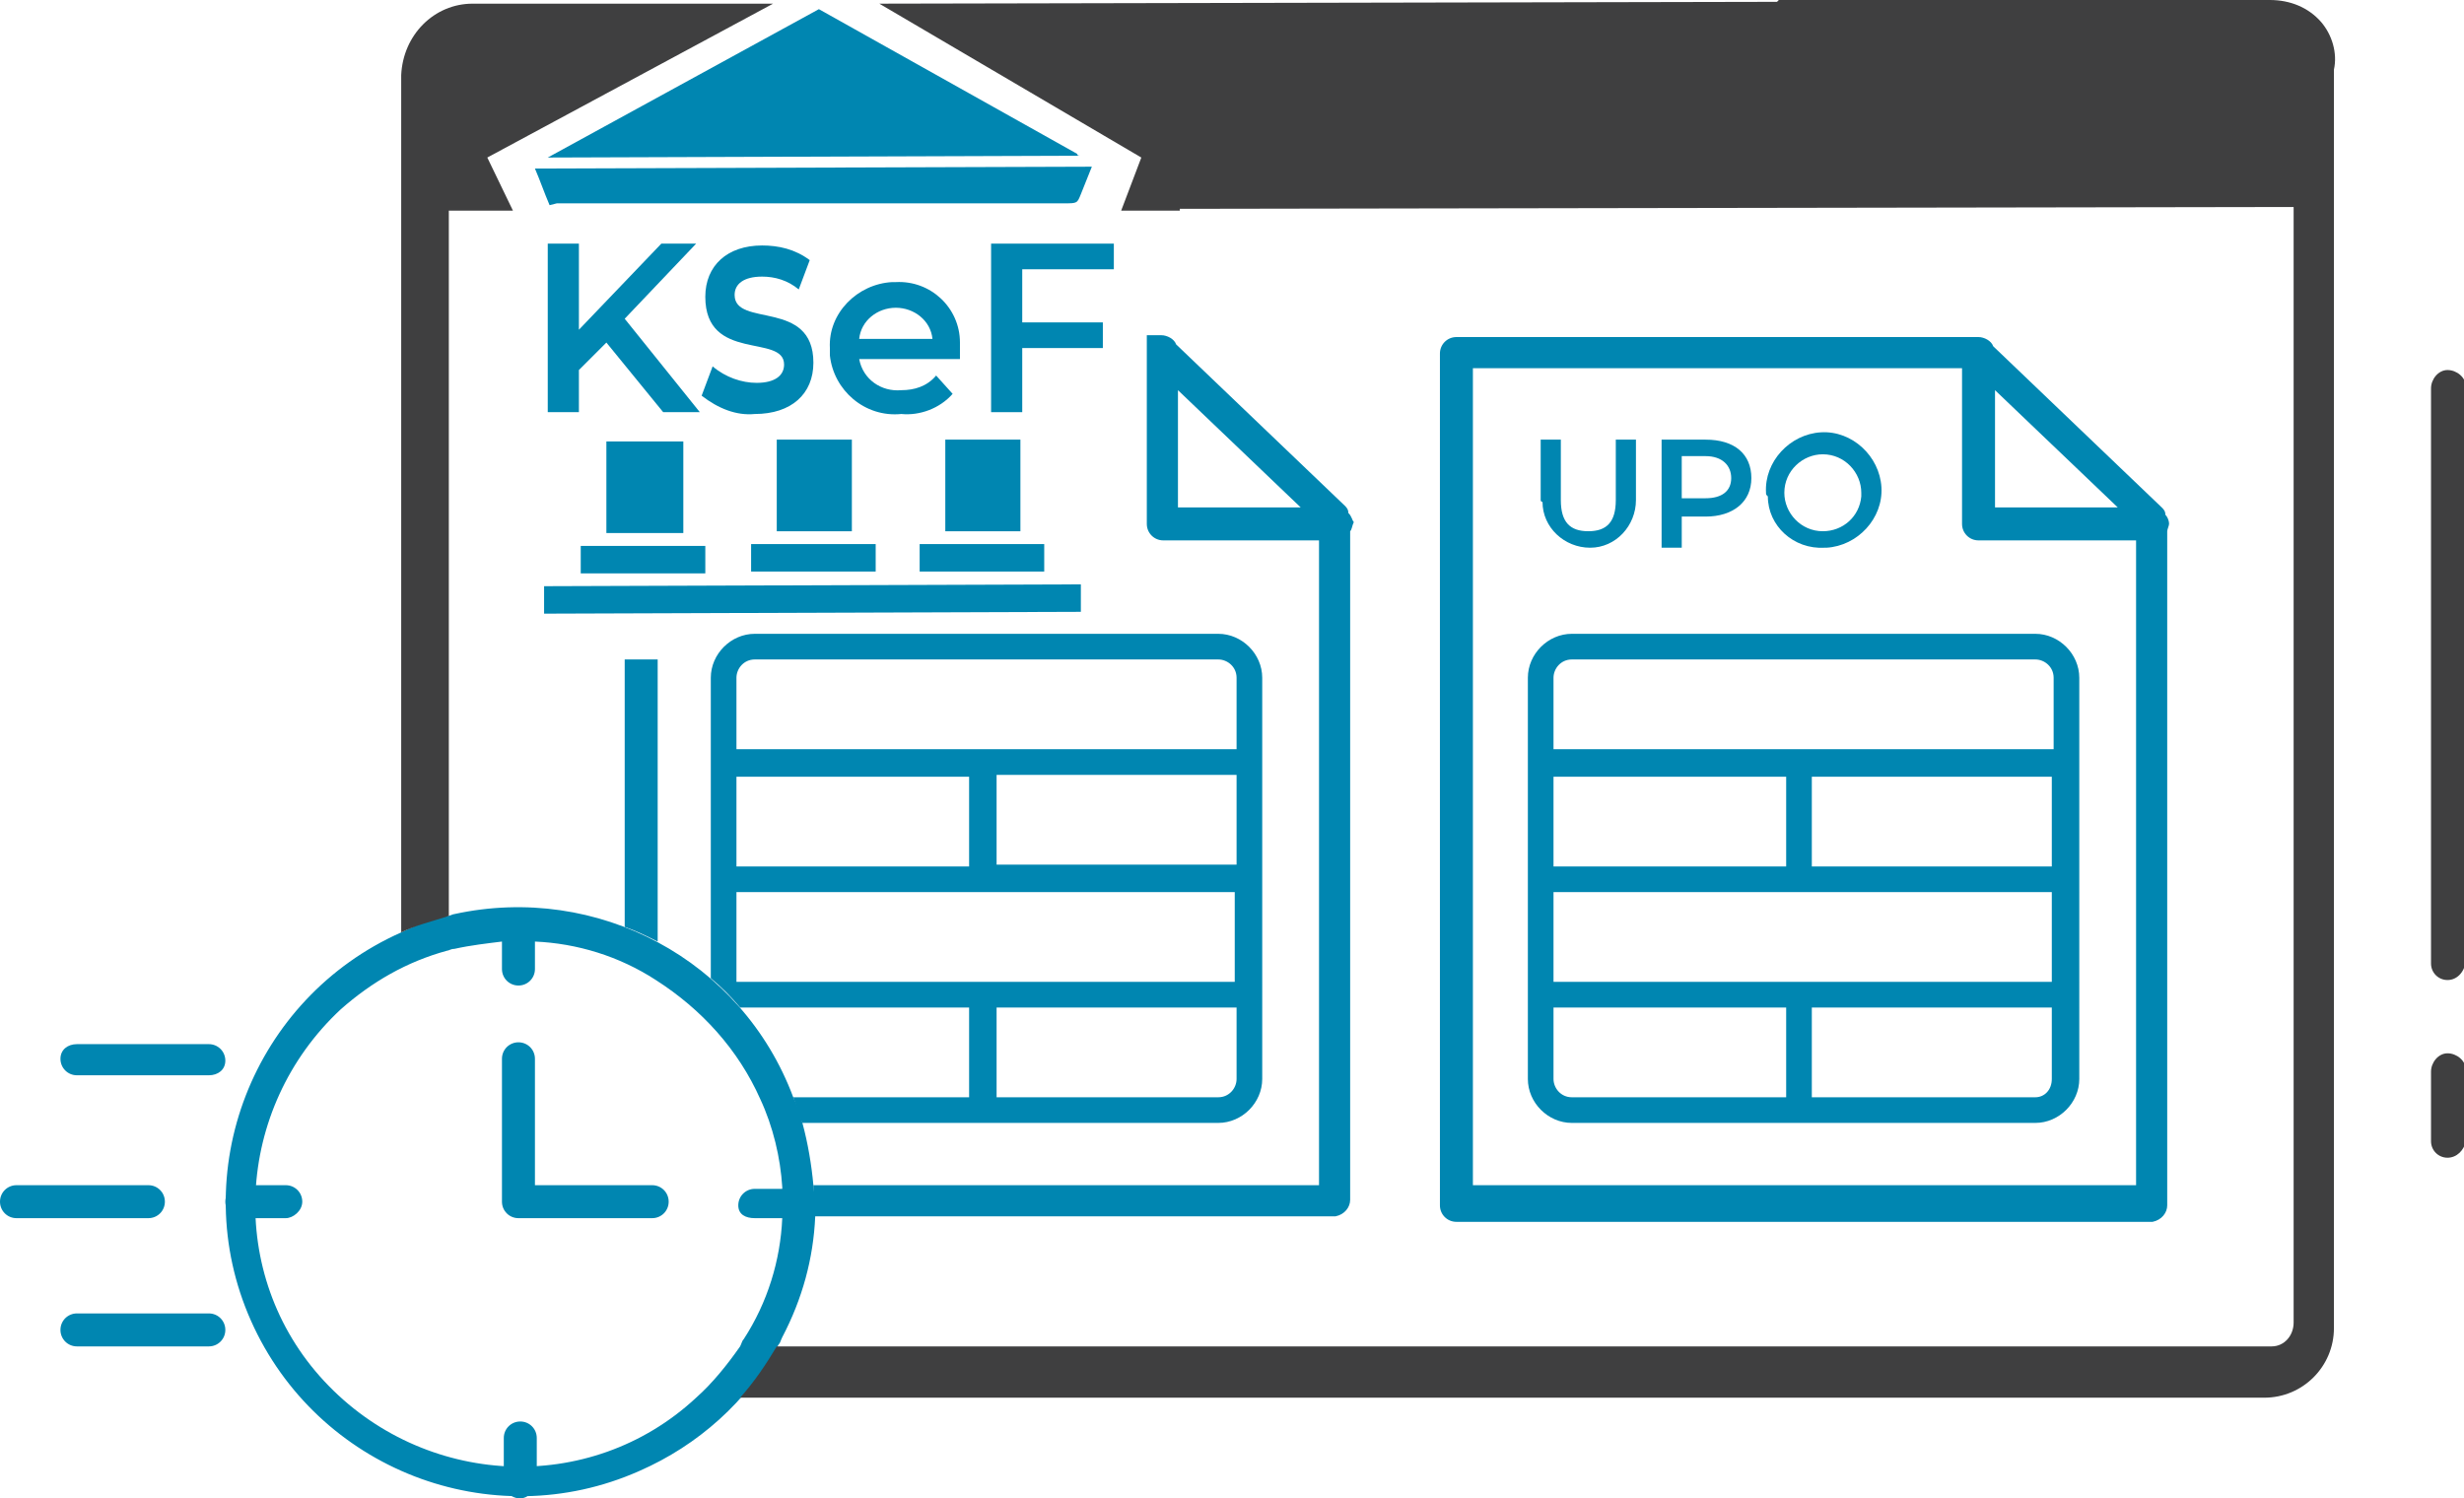 <svg xmlns="http://www.w3.org/2000/svg" xmlns:xlink="http://www.w3.org/1999/xlink" id="Warstwa_1" x="0px" y="0px" viewBox="0 0 134.5 81.8" style="enable-background:new 0 0 134.5 81.8;" xml:space="preserve"><style type="text/css">	.st0{clip-path:url(#SVGID_00000041981551354417156110000010474409319028971665_);}	.st1{fill:#3F3F40;}	.st2{fill:#0086B1;}</style><g id="Group_1048" transform="translate(0 0)">	<g>		<defs>			<rect id="SVGID_1_" y="0" width="134.5" height="81.8"></rect>		</defs>		<clipPath id="SVGID_00000147929218229142723500000015551957888805982089_">			<use xlink:href="#SVGID_1_" style="overflow:visible;"></use>		</clipPath>					<g id="Group_1047" transform="translate(0 0)" style="clip-path:url(#SVGID_00000147929218229142723500000015551957888805982089_);">			<path id="Path_984" class="st1" d="M133.6,53.5c-0.5,0-0.9-0.4-0.9-0.9c0,0,0,0,0,0V21.2c0-0.5,0.4-1,0.9-1c0.5,0,1,0.4,1,0.9    c0,0,0,0,0,0.1v31.3C134.5,53.1,134.1,53.5,133.6,53.5z"></path>			<path id="Path_985" class="st1" d="M133.6,63.2c-0.5,0-0.9-0.4-0.9-0.9c0,0,0,0,0,0v-3.8c0-0.5,0.4-1,0.9-1c0.5,0,1,0.4,1,0.9    c0,0,0,0,0,0.1v3.8C134.5,62.8,134.1,63.2,133.6,63.2L133.6,63.2"></path>			<path id="Path_986" class="st2" d="M118.4,28.6c0-0.2-0.1-0.4-0.2-0.5c0-0.2-0.1-0.3-0.2-0.4l-9.2-8.8c-0.1-0.3-0.5-0.5-0.8-0.5    c0,0,0,0,0,0s0,0,0,0H79.5c-0.5,0-0.9,0.4-0.9,0.9v46.5c0,0.5,0.4,0.9,0.9,0.9h38c0.5-0.1,0.8-0.5,0.8-0.9V29    C118.3,28.9,118.4,28.7,118.4,28.6 M108.9,21.3l6.7,6.4h-6.7L108.9,21.3z M80.4,64.7V20.1h26.7v8.5c0,0.5,0.4,0.9,0.9,0.9    c0,0,0,0,0,0h8.6v35.2H80.4z"></path>			<path id="Path_987" class="st2" d="M84.1,27.3V24h1.1v3.3c0,1.2,0.5,1.7,1.5,1.7s1.5-0.5,1.5-1.7V24h1.1v3.3    c0,1.4-1.1,2.6-2.5,2.6s-2.6-1.1-2.6-2.5C84.1,27.4,84.1,27.3,84.1,27.3"></path>			<path id="Path_988" class="st2" d="M95.6,26.1c0,1.3-1,2.1-2.5,2.1h-1.3v1.7h-1.1V24h2.4C94.7,24,95.6,24.8,95.6,26.1 M94.5,26.1    c0-0.7-0.5-1.2-1.4-1.2h-1.3v2.3h1.3C94,27.2,94.5,26.8,94.5,26.1"></path>			<path id="Path_989" class="st2" d="M96.4,26.9c-0.1-1.7,1.3-3.2,3-3.3s3.2,1.3,3.3,3c0.1,1.7-1.3,3.2-3,3.3c0,0-0.1,0-0.1,0    c-1.7,0.1-3.1-1.2-3.1-2.8C96.4,27,96.4,27,96.4,26.9 M101.6,26.9c0-1.1-0.9-2.1-2.1-2.1c-1.1,0-2.1,0.9-2.1,2.1    c0,1.1,0.9,2.1,2.1,2.1c1.1,0,2-0.8,2.1-1.9C101.6,27,101.6,27,101.6,26.9"></path>			<path id="Path_990" class="st2" d="M111.1,34.6H85.8c-1.3,0-2.4,1.1-2.4,2.4v21.9c0,1.3,1.1,2.4,2.4,2.4h25.3    c1.3,0,2.4-1.1,2.4-2.4V37C113.5,35.7,112.4,34.6,111.1,34.6 M85.8,36h25.3c0.5,0,1,0.4,1,1v3.9H84.8V37    C84.8,36.5,85.2,36,85.8,36 M84.8,48.7H112v4.9H84.8V48.7z M84.8,42.4h12.7v4.9H84.8V42.4z M98.9,42.4H112v4.9H98.9V42.4z     M84.8,58.9V55h12.7v4.9H85.8C85.2,59.9,84.8,59.4,84.8,58.9 M111.1,59.9H98.9V55H112v3.9C112,59.5,111.6,59.9,111.1,59.9"></path>			<path id="Path_991" class="st2" d="M66.5,34.6H41.2c-1.3,0-2.4,1.1-2.4,2.4v16.4c0.6,0.5,1.1,1,1.6,1.6h12.5v4.9h-9.6    c0.2,0.5,0.3,1,0.5,1.4h22.7c1.3,0,2.4-1.1,2.4-2.4V37C68.9,35.7,67.8,34.6,66.5,34.6 M40.2,42.4h12.7v4.9H40.2V42.4z M67.5,58.9    c0,0.5-0.4,1-1,1H54.4V55h13.1L67.5,58.9z M67.5,53.6H40.2v-4.9h27.2V53.6z M67.5,47.2H54.4v-4.9h13.1L67.5,47.2z M67.5,40.9    H40.2V37c0-0.5,0.4-1,1-1h25.3c0.5,0,1,0.4,1,1V40.9z"></path>			<path id="Path_992" class="st2" d="M35.6,66.5h-7.3c-0.5,0-0.9-0.4-0.9-0.9v-7.8c0-0.5,0.4-0.9,0.9-0.9s0.9,0.4,0.9,0.9v6.9h6.4    c0.5,0,0.9,0.4,0.9,0.9S36.1,66.5,35.6,66.5"></path>			<path id="Path_993" class="st2" d="M28.4,81.8c-0.5,0-0.9-0.4-0.9-0.9v-2.4c0-0.5,0.4-0.9,0.9-0.9c0.5,0,0.9,0.4,0.9,0.9v2.4    C29.2,81.4,28.8,81.8,28.4,81.8"></path>			<path id="Path_994" class="st2" d="M15.6,66.5h-2.4c-0.5,0-0.9-0.4-0.9-0.9s0.4-0.9,0.9-0.9h2.4c0.5,0,0.9,0.4,0.9,0.9    S16,66.5,15.6,66.5"></path>			<path id="Path_995" class="st2" d="M44.4,64.7c-0.1-1.1-0.3-2.3-0.6-3.4c-0.1-0.5-0.3-1-0.5-1.4c-2.8-7.5-10.7-11.7-18.5-10    c-0.1,0-0.2,0.1-0.4,0.1c-0.9,0.2-1.7,0.5-2.5,0.9c-8.1,3.6-11.8,13.1-8.2,21.2s13.1,11.8,21.2,8.2c3.2-1.4,5.9-3.8,7.6-6.9    c0.1-0.1,0.1-0.2,0.2-0.4c1.1-2.1,1.7-4.3,1.8-6.6c0-0.3,0-0.5,0-0.8C44.5,65.3,44.4,65,44.4,64.7 M41.2,66.5h1.5    c-0.1,2.3-0.8,4.6-2.1,6.6c-0.1,0.1-0.1,0.2-0.2,0.4c-0.7,1-1.5,2-2.4,2.8c-5.8,5.4-14.9,4.9-20.3-0.9    c-5.4-5.8-4.9-14.9,0.9-20.3c1.7-1.5,3.6-2.6,5.8-3.2c0.1,0,0.2-0.1,0.4-0.1c0.9-0.2,1.8-0.3,2.6-0.4v1.5c0,0.5,0.4,0.9,0.9,0.9    s0.9-0.4,0.9-0.9v-1.5c2.3,0.1,4.6,0.8,6.6,2.1c2.5,1.6,4.5,3.8,5.7,6.5c0.7,1.5,1.1,3.2,1.2,4.8v0.1h-1.5    c-0.5,0-0.9,0.4-0.9,0.9S40.7,66.5,41.2,66.5"></path>			<path id="Path_996" class="st2" d="M11.4,58.7H4.2c-0.5,0-0.9-0.4-0.9-0.9S3.7,57,4.2,57h7.2c0.5,0,0.9,0.4,0.9,0.9    S11.9,58.7,11.4,58.7"></path>			<path id="Path_997" class="st2" d="M8.1,66.5H0.9c-0.5,0-0.9-0.4-0.9-0.9s0.4-0.9,0.9-0.9h7.2c0.5,0,0.9,0.4,0.9,0.9    S8.6,66.5,8.1,66.5"></path>			<path id="Path_998" class="st2" d="M11.4,73.5H4.2c-0.5,0-0.9-0.4-0.9-0.9s0.4-0.9,0.9-0.9h7.2c0.5,0,0.9,0.4,0.9,0.9    S11.9,73.5,11.4,73.5"></path>			<path id="Path_999" class="st2" d="M34.1,50.6c0.6,0.2,1.2,0.5,1.8,0.8V36h-1.8V50.6z"></path>			<path id="Path_1000" class="st2" d="M73.6,28c0-0.2-0.1-0.3-0.2-0.4l-9.2-8.8c-0.1-0.3-0.5-0.5-0.8-0.5c0,0,0,0,0,0c0,0,0,0,0,0    h-0.8v10.3c0,0.5,0.4,0.9,0.9,0.9H72v35.2H44.4c0,0.3,0,0.6,0,0.9c0,0.3,0,0.5,0,0.8h28.5c0.5-0.1,0.8-0.5,0.8-0.9V29    c0.1-0.1,0.1-0.3,0.2-0.5C73.8,28.4,73.8,28.2,73.6,28 M64.3,27.7v-6.4l6.7,6.4H64.3z"></path>			<path id="Path_1001" class="st1" d="M126.7,1.2c-0.7-0.8-1.7-1.2-2.8-1.2H97.1L97,0.1H97L48,0.2l14.3,8.4l-1.1,2.9h3.2l0-0.1h0.2    l60.6-0.1v60.9c0,0.7-0.5,1.3-1.2,1.3c0,0-0.1,0-0.1,0H42.4c-0.6,1-1.2,1.9-2,2.8h83.2c2.1,0,3.8-1.7,3.8-3.8V3.8    C127.6,2.9,127.3,1.9,126.7,1.2"></path>			<path id="Path_1002" class="st1" d="M42.2,0.2l-16.4,0c-2.1,0-3.8,1.7-3.9,3.9v46.8c0.8-0.4,1.7-0.6,2.6-0.9V11.5h3.5l-1.4-2.9    L42.2,0.2z"></path>			<path id="Path_1003" class="st2" d="M33.1,18.7l-1.5,1.5v2.3h-1.7v-9.2h1.7v4.7l4.5-4.7H38l-3.9,4.1l4.1,5.1h-2L33.1,18.7z"></path>			<path id="Path_1004" class="st2" d="M38.3,21.6l0.6-1.6c0.7,0.6,1.6,0.9,2.4,0.9c1,0,1.5-0.4,1.5-1c0-1.7-4.3-0.1-4.3-3.7    c0-1.7,1.2-2.8,3.1-2.8c0.9,0,1.8,0.2,2.6,0.8l-0.6,1.6c-0.6-0.5-1.3-0.7-2-0.7c-1,0-1.5,0.4-1.5,1c0,1.8,4.3,0.2,4.3,3.7    c0,1.7-1.2,2.8-3.2,2.8C40.2,22.7,39.2,22.3,38.3,21.6"></path>			<path id="Path_1005" class="st2" d="M52.4,19.6h-5.5c0.2,1.1,1.2,1.8,2.3,1.7c0.7,0,1.4-0.2,1.9-0.8l0.9,1    c-0.7,0.8-1.8,1.2-2.8,1.1c-2,0.2-3.7-1.3-3.9-3.2c0-0.1,0-0.2,0-0.4c-0.1-1.9,1.5-3.5,3.4-3.6c0.1,0,0.2,0,0.2,0    c1.9-0.1,3.5,1.4,3.5,3.3c0,0.1,0,0.2,0,0.3C52.4,19.2,52.4,19.4,52.4,19.6 M46.9,18.5h4c-0.1-1-1-1.7-2-1.7    C47.9,16.8,47,17.5,46.9,18.5"></path>			<path id="Path_1006" class="st2" d="M55.8,14.8v2.8h4.4v1.4h-4.4v3.5h-1.7v-9.2h6.7v1.4H55.8z"></path>			<path id="Path_1007" class="st2" d="M30,11.2c-0.3-0.7-0.5-1.3-0.8-2l30.4-0.1c-0.2,0.5-0.4,1-0.6,1.5c-0.2,0.5-0.2,0.5-0.9,0.5    l-27.7,0L30,11.2"></path>			<path id="Path_1008" class="st2" d="M29.7,33.5L59,33.4c0-0.5,0-1,0-1.5L29.7,32C29.7,32.5,29.7,33,29.7,33.5"></path>			<path id="Path_1009" class="st2" d="M33.1,24.1c0,3.2,0,1.8,0,5l4.2,0c0-3.2,0-1.8,0-5L33.1,24.1"></path>			<path id="Path_1010" class="st2" d="M51.6,24c0,3.2,0,1.8,0,5l4.1,0c0-3.2,0-1.8,0-5L51.6,24"></path>			<path id="Path_1011" class="st2" d="M46.5,29c0-3.2,0-1.8,0-5l-4.1,0c0,3.2,0,1.8,0,5L46.5,29"></path>			<path id="Path_1012" class="st2" d="M58.8,8.4L58.8,8.4L44.7,0.5L29.9,8.6L59,8.5C58.9,8.5,58.8,8.5,58.8,8.4"></path>			<path id="Path_1013" class="st2" d="M41,31.2l6.8,0c0-0.5,0-1,0-1.5l-6.8,0C41,30.2,41,30.7,41,31.2"></path>			<path id="Path_1014" class="st2" d="M50.2,31.2l6.8,0c0-0.5,0-1,0-1.5l-6.8,0C50.2,30.2,50.2,30.7,50.2,31.2"></path>			<path id="Path_1015" class="st2" d="M31.7,31.3l6.8,0c0-0.5,0-1,0-1.5l-6.8,0C31.7,30.2,31.7,30.7,31.7,31.3"></path>		</g>	</g></g></svg>